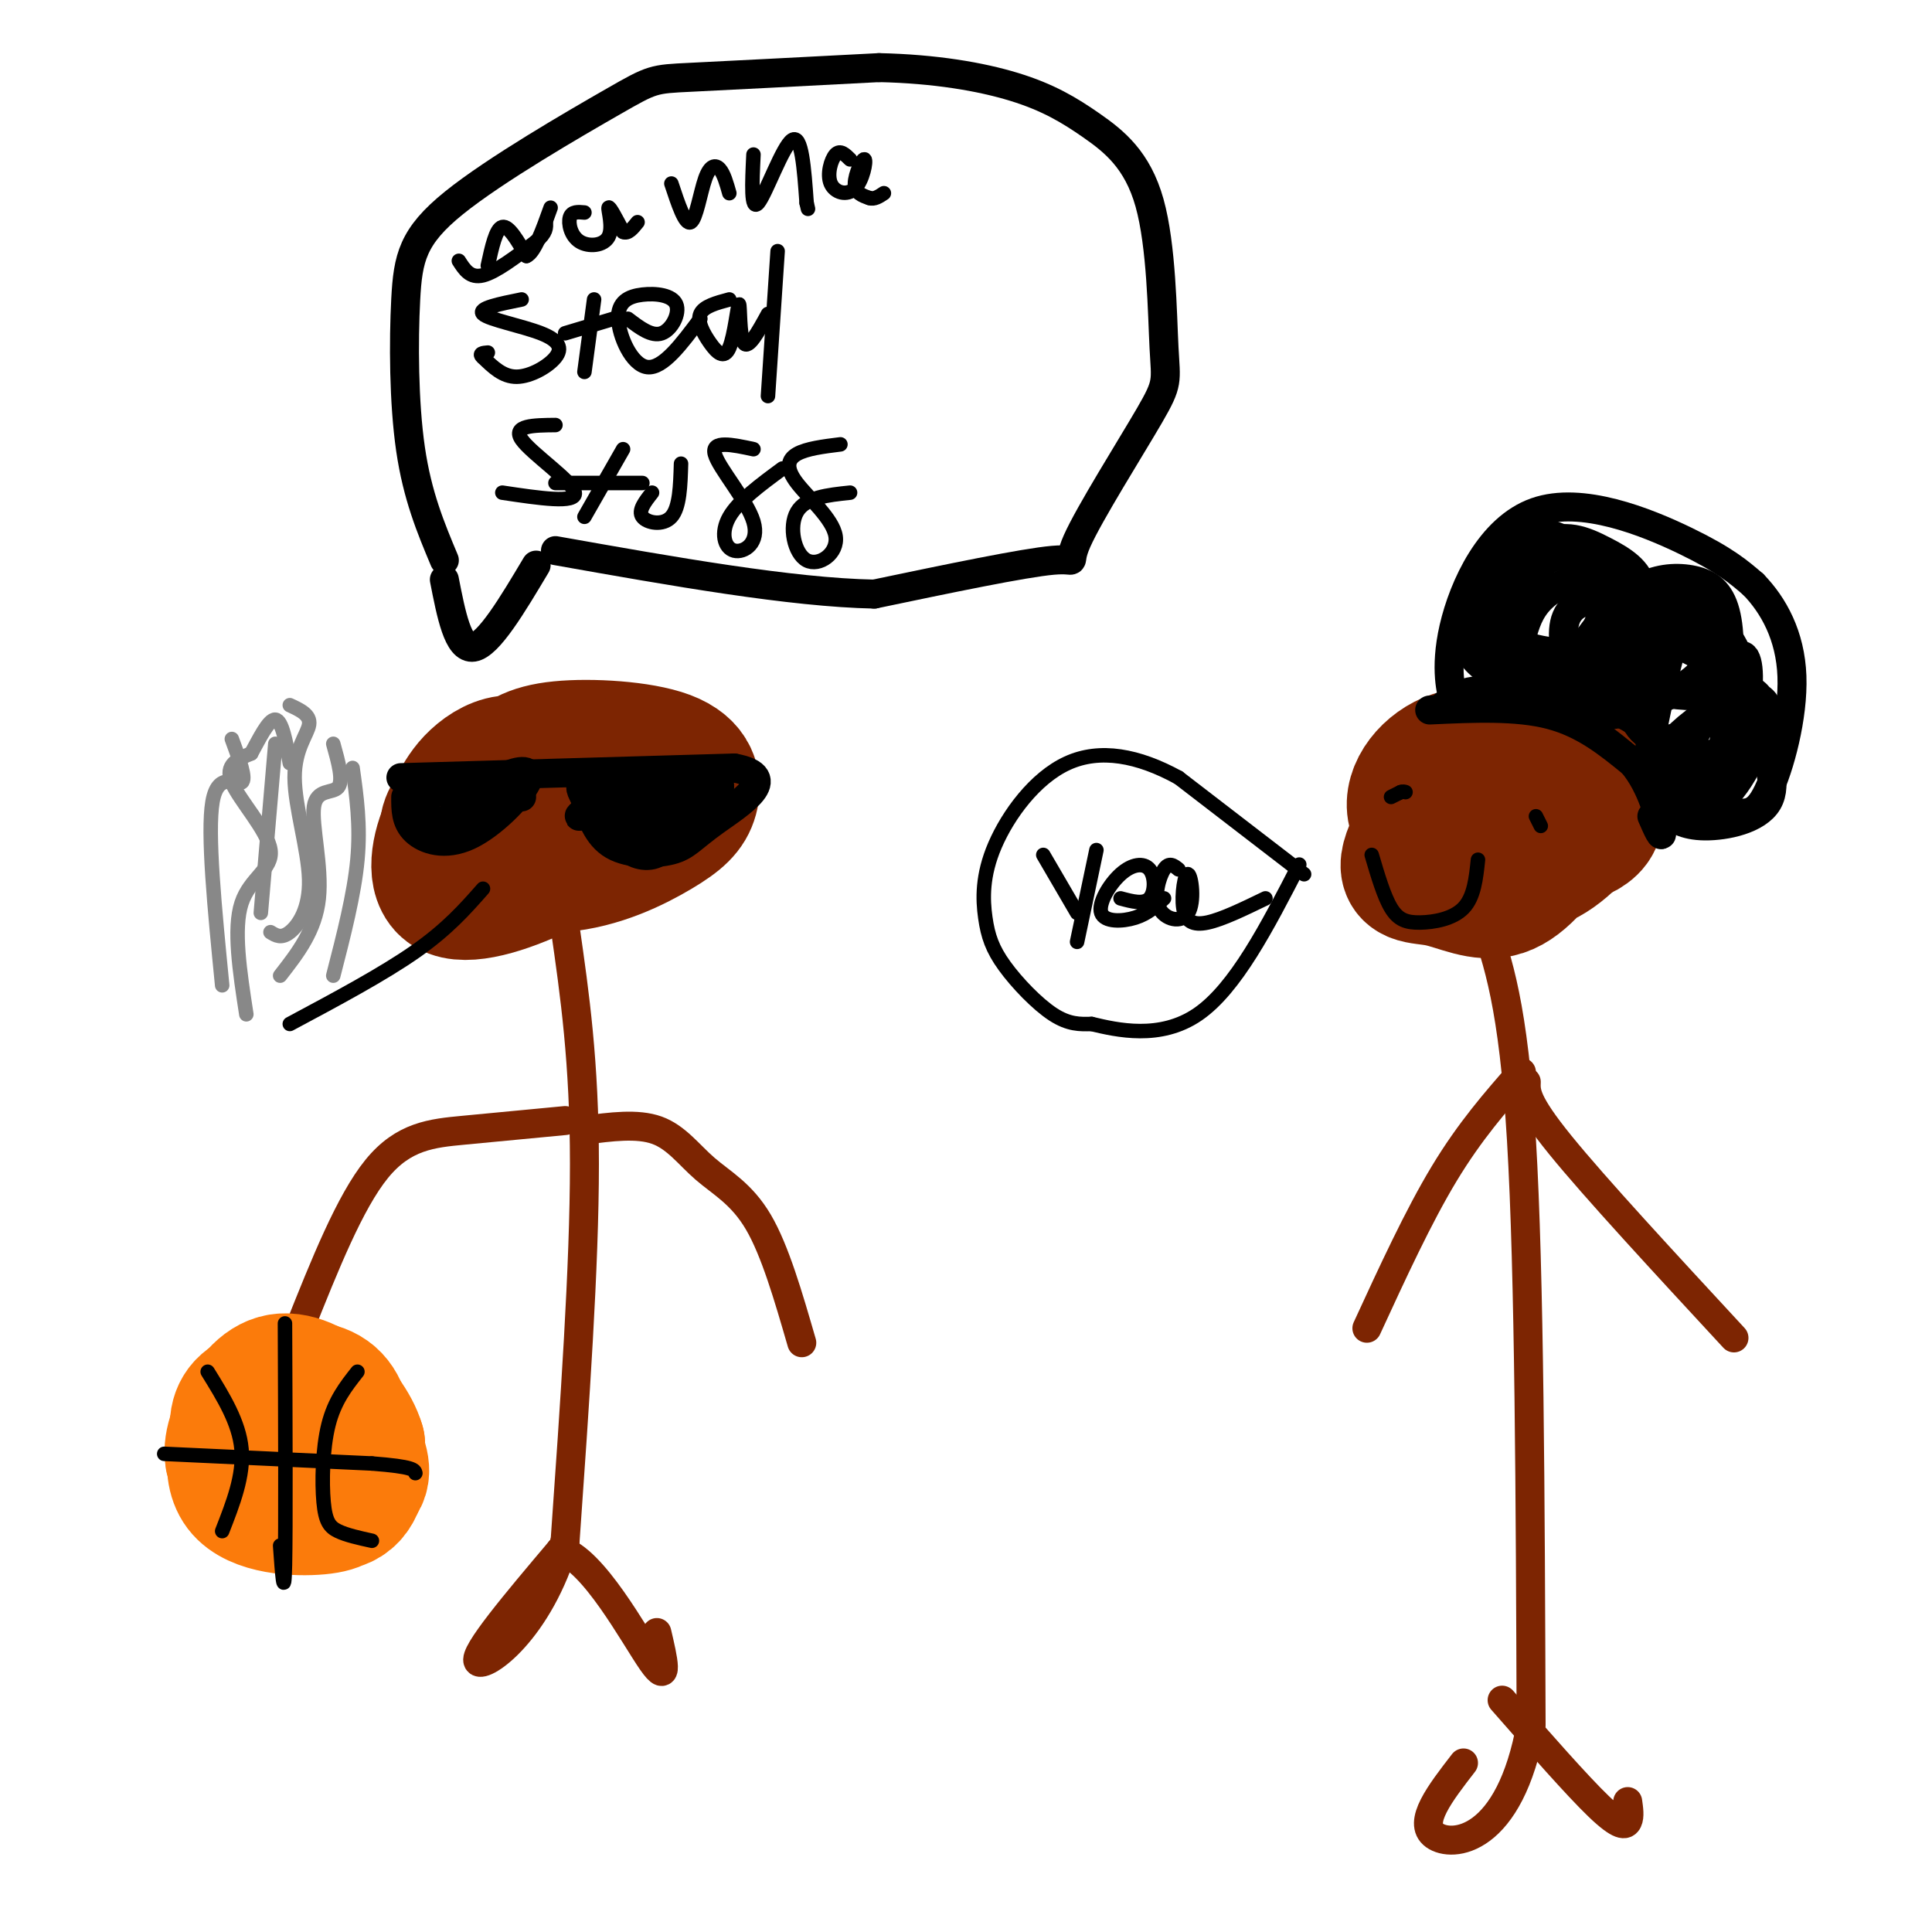 <svg viewBox='0 0 400 400' version='1.1' xmlns='http://www.w3.org/2000/svg' xmlns:xlink='http://www.w3.org/1999/xlink'><g fill='none' stroke='#7D2502' stroke-width='28' stroke-linecap='round' stroke-linejoin='round'><path d='M113,160c-2.683,-1.161 -5.366,-2.322 -8,-2c-2.634,0.322 -5.220,2.128 -7,4c-1.780,1.872 -2.753,3.811 -4,6c-1.247,2.189 -2.768,4.630 1,7c3.768,2.370 12.824,4.670 21,4c8.176,-0.670 15.470,-4.311 20,-7c4.530,-2.689 6.295,-4.425 7,-7c0.705,-2.575 0.349,-5.987 -5,-8c-5.349,-2.013 -15.690,-2.626 -22,-2c-6.310,0.626 -8.589,2.491 -11,5c-2.411,2.509 -4.956,5.661 -5,8c-0.044,2.339 2.411,3.864 6,5c3.589,1.136 8.312,1.883 13,1c4.688,-0.883 9.339,-3.395 11,-6c1.661,-2.605 0.330,-5.302 -1,-8'/><path d='M129,160c-3.738,-1.845 -12.583,-2.458 -18,-2c-5.417,0.458 -7.404,1.986 -10,4c-2.596,2.014 -5.799,4.513 -8,9c-2.201,4.487 -3.399,10.962 0,13c3.399,2.038 11.396,-0.361 19,-4c7.604,-3.639 14.817,-8.518 14,-12c-0.817,-3.482 -9.662,-5.566 -14,-6c-4.338,-0.434 -4.169,0.783 -4,2'/><path d='M317,159c-5.560,-1.804 -11.119,-3.607 -16,-2c-4.881,1.607 -9.083,6.626 -8,11c1.083,4.374 7.452,8.104 13,10c5.548,1.896 10.277,1.957 15,-1c4.723,-2.957 9.441,-8.931 10,-13c0.559,-4.069 -3.042,-6.233 -6,-7c-2.958,-0.767 -5.272,-0.137 -8,-1c-2.728,-0.863 -5.869,-3.220 -11,1c-5.131,4.220 -12.252,15.018 -14,20c-1.748,4.982 1.875,4.149 6,5c4.125,0.851 8.750,3.386 13,2c4.250,-1.386 8.125,-6.693 12,-12'/><path d='M323,172c1.270,-3.874 -1.557,-7.557 -4,-10c-2.443,-2.443 -4.504,-3.644 -8,-4c-3.496,-0.356 -8.429,0.135 -12,2c-3.571,1.865 -5.780,5.105 -3,8c2.780,2.895 10.549,5.446 18,6c7.451,0.554 14.583,-0.889 16,-4c1.417,-3.111 -2.881,-7.889 -8,-10c-5.119,-2.111 -11.060,-1.556 -17,-1'/></g>
<g fill='none' stroke='#7D2502' stroke-width='6' stroke-linecap='round' stroke-linejoin='round'><path d='M117,192c2.000,13.917 4.000,27.833 4,49c0.000,21.167 -2.000,49.583 -4,78'/><path d='M117,319c-5.378,18.711 -16.822,26.489 -18,25c-1.178,-1.489 7.911,-12.244 17,-23'/><path d='M116,321c6.822,1.800 15.378,17.800 19,23c3.622,5.200 2.311,-0.400 1,-6'/><path d='M117,232c-7.222,0.689 -14.444,1.378 -21,2c-6.556,0.622 -12.444,1.178 -18,8c-5.556,6.822 -10.778,19.911 -16,33'/><path d='M121,234c5.482,-0.726 10.964,-1.452 15,0c4.036,1.452 6.625,5.083 10,8c3.375,2.917 7.536,5.119 11,11c3.464,5.881 6.232,15.440 9,25'/><path d='M307,190c3.167,9.083 6.333,18.167 8,46c1.667,27.833 1.833,74.417 2,121'/><path d='M317,357c-4.400,24.600 -16.400,25.600 -20,23c-3.600,-2.600 1.200,-8.800 6,-15'/><path d='M311,352c7.778,8.867 15.556,17.733 20,22c4.444,4.267 5.556,3.933 6,3c0.444,-0.933 0.222,-2.467 0,-4'/><path d='M315,222c-5.333,6.083 -10.667,12.167 -16,21c-5.333,8.833 -10.667,20.417 -16,32'/><path d='M316,224c-0.083,2.083 -0.167,4.167 7,13c7.167,8.833 21.583,24.417 36,40'/></g>
<g fill='none' stroke='#000000' stroke-width='6' stroke-linecap='round' stroke-linejoin='round'><path d='M83,161c0.000,0.000 69.000,-2.000 69,-2'/><path d='M152,159c10.142,1.834 0.997,7.419 -4,11c-4.997,3.581 -5.845,5.156 -9,6c-3.155,0.844 -8.616,0.955 -12,-1c-3.384,-1.955 -4.692,-5.978 -6,-10'/><path d='M121,165c-1.126,-2.096 -0.941,-2.335 0,-3c0.941,-0.665 2.639,-1.757 6,0c3.361,1.757 8.386,6.364 11,6c2.614,-0.364 2.816,-5.700 1,-6c-1.816,-0.300 -5.652,4.435 -6,8c-0.348,3.565 2.791,5.960 6,4c3.209,-1.960 6.488,-8.274 6,-11c-0.488,-2.726 -4.744,-1.863 -9,-1'/><path d='M136,162c-2.359,0.423 -3.755,1.981 -5,4c-1.245,2.019 -2.338,4.500 0,6c2.338,1.500 8.106,2.018 12,0c3.894,-2.018 5.913,-6.571 6,-9c0.087,-2.429 -1.756,-2.732 -5,-2c-3.244,0.732 -7.887,2.500 -11,5c-3.113,2.500 -4.697,5.734 -4,8c0.697,2.266 3.673,3.566 6,3c2.327,-0.566 4.005,-2.997 5,-6c0.995,-3.003 1.306,-6.578 -2,-6c-3.306,0.578 -10.230,5.308 -12,7c-1.770,1.692 1.615,0.346 5,-1'/><path d='M131,171c1.000,-0.667 1.000,-1.833 1,-3'/><path d='M84,165c-0.018,2.534 -0.037,5.068 2,7c2.037,1.932 6.129,3.261 11,1c4.871,-2.261 10.522,-8.111 12,-11c1.478,-2.889 -1.218,-2.816 -5,-1c-3.782,1.816 -8.652,5.376 -10,7c-1.348,1.624 0.826,1.312 3,1'/><path d='M97,169c1.208,-1.089 2.727,-4.310 2,-6c-0.727,-1.690 -3.701,-1.849 -6,-1c-2.299,0.849 -3.923,2.705 -5,4c-1.077,1.295 -1.608,2.027 0,3c1.608,0.973 5.356,2.185 8,1c2.644,-1.185 4.184,-4.767 6,-6c1.816,-1.233 3.908,-0.116 6,1'/><path d='M122,167c-1.250,1.083 -2.500,2.167 -2,2c0.500,-0.167 2.750,-1.583 5,-3'/><path d='M296,147c9.000,-0.417 18.000,-0.833 25,1c7.000,1.833 12.000,5.917 17,10'/><path d='M338,158c4.067,4.800 5.733,11.800 6,14c0.267,2.200 -0.867,-0.400 -2,-3'/><path d='M299,146c6.833,-1.333 13.667,-2.667 21,0c7.333,2.667 15.167,9.333 23,16'/><path d='M343,162c3.638,3.416 1.233,3.957 1,3c-0.233,-0.957 1.707,-3.411 1,-7c-0.707,-3.589 -4.059,-8.311 -11,-11c-6.941,-2.689 -17.470,-3.344 -28,-4'/><path d='M306,143c-5.309,0.337 -4.580,3.179 -5,2c-0.420,-1.179 -1.989,-6.378 0,-15c1.989,-8.622 7.535,-20.668 17,-24c9.465,-3.332 22.847,2.048 31,6c8.153,3.952 11.076,6.476 14,9'/><path d='M363,121c4.197,4.312 7.688,10.592 8,19c0.312,8.408 -2.556,18.944 -5,24c-2.444,5.056 -4.466,4.630 -9,4c-4.534,-0.630 -11.581,-1.466 -12,-2c-0.419,-0.534 5.791,-0.767 12,-1'/><path d='M357,165c4.098,-3.882 8.342,-13.087 8,-18c-0.342,-4.913 -5.271,-5.533 -9,-3c-3.729,2.533 -6.258,8.219 -7,12c-0.742,3.781 0.303,5.658 3,6c2.697,0.342 7.045,-0.851 10,-4c2.955,-3.149 4.517,-8.253 4,-11c-0.517,-2.747 -3.114,-3.137 -5,-4c-1.886,-0.863 -3.062,-2.200 -6,2c-2.938,4.200 -7.637,13.939 -9,19c-1.363,5.061 0.611,5.446 3,5c2.389,-0.446 5.195,-1.723 8,-3'/><path d='M357,166c1.946,-3.011 2.813,-9.038 0,-10c-2.813,-0.962 -9.304,3.141 -12,6c-2.696,2.859 -1.595,4.474 0,6c1.595,1.526 3.686,2.962 8,3c4.314,0.038 10.852,-1.321 13,-5c2.148,-3.679 -0.093,-9.679 -2,-14c-1.907,-4.321 -3.478,-6.963 -7,-6c-3.522,0.963 -8.993,5.532 -11,8c-2.007,2.468 -0.548,2.837 3,3c3.548,0.163 9.186,0.121 12,-1c2.814,-1.121 2.804,-3.320 2,-6c-0.804,-2.680 -2.402,-5.840 -4,-9'/><path d='M359,141c-3.194,-3.242 -9.178,-6.847 -13,-8c-3.822,-1.153 -5.482,0.145 -7,2c-1.518,1.855 -2.894,4.265 -1,6c1.894,1.735 7.057,2.794 11,3c3.943,0.206 6.667,-0.440 8,-4c1.333,-3.560 1.276,-10.034 0,-14c-1.276,-3.966 -3.771,-5.424 -7,-6c-3.229,-0.576 -7.190,-0.269 -11,2c-3.810,2.269 -7.467,6.500 -10,10c-2.533,3.500 -3.941,6.270 -3,8c0.941,1.730 4.231,2.420 8,2c3.769,-0.420 8.015,-1.950 10,-5c1.985,-3.050 1.707,-7.622 2,-10c0.293,-2.378 1.156,-2.563 -3,-5c-4.156,-2.437 -13.330,-7.125 -19,-7c-5.670,0.125 -7.835,5.062 -10,10'/><path d='M314,125c-2.563,3.133 -3.970,5.964 0,8c3.970,2.036 13.317,3.276 19,1c5.683,-2.276 7.700,-8.069 7,-12c-0.700,-3.931 -4.118,-5.998 -8,-8c-3.882,-2.002 -8.227,-3.937 -13,-1c-4.773,2.937 -9.972,10.745 -12,16c-2.028,5.255 -0.883,7.957 2,10c2.883,2.043 7.506,3.427 12,2c4.494,-1.427 8.860,-5.667 10,-11c1.140,-5.333 -0.945,-11.761 -5,-15c-4.055,-3.239 -10.081,-3.291 -14,-1c-3.919,2.291 -5.731,6.923 -7,10c-1.269,3.077 -1.996,4.598 0,7c1.996,2.402 6.713,5.686 12,6c5.287,0.314 11.143,-2.343 17,-5'/><path d='M334,132c4.106,-2.672 5.869,-6.853 3,-11c-2.869,-4.147 -10.372,-8.259 -15,-10c-4.628,-1.741 -6.381,-1.110 -9,2c-2.619,3.110 -6.105,8.698 -8,13c-1.895,4.302 -2.201,7.319 1,9c3.201,1.681 9.909,2.025 15,1c5.091,-1.025 8.567,-3.420 10,-7c1.433,-3.580 0.824,-8.345 0,-11c-0.824,-2.655 -1.863,-3.200 -5,-4c-3.137,-0.800 -8.373,-1.856 -13,0c-4.627,1.856 -8.644,6.625 -10,11c-1.356,4.375 -0.050,8.355 2,11c2.050,2.645 4.844,3.956 9,5c4.156,1.044 9.676,1.823 15,0c5.324,-1.823 10.454,-6.248 13,-9c2.546,-2.752 2.507,-3.830 0,-6c-2.507,-2.170 -7.483,-5.430 -12,-6c-4.517,-0.570 -8.576,1.552 -11,4c-2.424,2.448 -3.212,5.224 -4,8'/><path d='M315,132c-1.289,3.789 -2.510,9.260 1,12c3.510,2.740 11.751,2.747 17,2c5.249,-0.747 7.507,-2.250 9,-6c1.493,-3.750 2.222,-9.748 -1,-13c-3.222,-3.252 -10.395,-3.758 -14,-2c-3.605,1.758 -3.642,5.779 -3,10c0.642,4.221 1.962,8.642 4,11c2.038,2.358 4.794,2.652 10,1c5.206,-1.652 12.863,-5.249 15,-9c2.137,-3.751 -1.246,-7.657 -4,-10c-2.754,-2.343 -4.881,-3.123 -7,-2c-2.119,1.123 -4.232,4.150 -5,9c-0.768,4.850 -0.192,11.523 2,15c2.192,3.477 6.000,3.757 10,2c4.000,-1.757 8.192,-5.550 10,-9c1.808,-3.450 1.231,-6.557 0,-9c-1.231,-2.443 -3.115,-4.221 -5,-6'/><path d='M354,128c-1.478,-3.162 -2.673,-8.068 -5,-3c-2.327,5.068 -5.785,20.109 -7,27c-1.215,6.891 -0.186,5.631 3,6c3.186,0.369 8.531,2.367 12,-1c3.469,-3.367 5.064,-12.098 5,-17c-0.064,-4.902 -1.786,-5.974 -3,-1c-1.214,4.974 -1.918,15.992 -3,20c-1.082,4.008 -2.541,1.004 -4,-2'/><path d='M92,120c1.417,7.250 2.833,14.500 6,14c3.167,-0.500 8.083,-8.750 13,-17'/><path d='M92,116c-2.792,-6.656 -5.585,-13.313 -7,-23c-1.415,-9.687 -1.454,-22.405 -1,-31c0.454,-8.595 1.400,-13.067 10,-20c8.600,-6.933 24.854,-16.328 33,-21c8.146,-4.672 8.185,-4.621 16,-5c7.815,-0.379 23.408,-1.190 39,-2'/><path d='M182,14c11.588,0.249 21.057,1.871 28,4c6.943,2.129 11.360,4.763 16,8c4.640,3.237 9.502,7.075 12,16c2.498,8.925 2.634,22.936 3,30c0.366,7.064 0.964,7.182 -3,14c-3.964,6.818 -12.490,20.336 -15,26c-2.510,5.664 0.997,3.476 -5,4c-5.997,0.524 -21.499,3.762 -37,7'/><path d='M181,123c-17.167,-0.333 -41.583,-4.667 -66,-9'/></g>
<g fill='none' stroke='#000000' stroke-width='3' stroke-linecap='round' stroke-linejoin='round'><path d='M95,54c1.167,1.833 2.333,3.667 5,3c2.667,-0.667 6.833,-3.833 11,-7'/><path d='M111,50c2.167,-1.833 2.083,-2.917 2,-4'/><path d='M101,55c0.833,-3.833 1.667,-7.667 3,-8c1.333,-0.333 3.167,2.833 5,6'/><path d='M109,53c1.667,-0.667 3.333,-5.333 5,-10'/><path d='M121,44c-1.308,-0.118 -2.616,-0.236 -3,1c-0.384,1.236 0.155,3.826 2,5c1.845,1.174 4.997,0.931 6,-1c1.003,-1.931 -0.142,-5.552 0,-6c0.142,-0.448 1.571,2.276 3,5'/><path d='M129,48c1.000,0.500 2.000,-0.750 3,-2'/><path d='M139,38c1.429,4.310 2.857,8.619 4,8c1.143,-0.619 2.000,-6.167 3,-9c1.000,-2.833 2.143,-2.952 3,-2c0.857,0.952 1.429,2.976 2,5'/><path d='M156,32c-0.289,5.956 -0.578,11.911 1,10c1.578,-1.911 5.022,-11.689 7,-13c1.978,-1.311 2.489,5.844 3,13'/><path d='M167,42c0.500,2.167 0.250,1.083 0,0'/><path d='M176,33c-1.025,-1.014 -2.050,-2.027 -3,-1c-0.950,1.027 -1.826,4.096 -1,6c0.826,1.904 3.356,2.644 5,1c1.644,-1.644 2.404,-5.674 2,-6c-0.404,-0.326 -1.973,3.050 -2,5c-0.027,1.950 1.486,2.475 3,3'/><path d='M180,41c1.000,0.333 2.000,-0.333 3,-1'/><path d='M108,62c-4.596,0.928 -9.193,1.856 -8,3c1.193,1.144 8.175,2.502 12,4c3.825,1.498 4.491,3.134 3,5c-1.491,1.866 -5.140,3.962 -8,4c-2.860,0.038 -4.930,-1.981 -7,-4'/><path d='M100,74c-1.000,-0.833 0.000,-0.917 1,-1'/><path d='M123,62c0.000,0.000 -2.000,15.000 -2,15'/><path d='M117,69c0.000,0.000 10.000,-3.000 10,-3'/><path d='M130,66c2.455,1.872 4.910,3.744 7,3c2.090,-0.744 3.814,-4.103 3,-6c-0.814,-1.897 -4.167,-2.333 -7,-2c-2.833,0.333 -5.147,1.436 -5,5c0.147,3.564 2.756,9.590 6,10c3.244,0.410 7.122,-4.795 11,-10'/><path d='M151,62c-2.657,0.712 -5.315,1.423 -6,3c-0.685,1.577 0.601,4.019 2,6c1.399,1.981 2.911,3.500 4,1c1.089,-2.500 1.755,-9.019 2,-9c0.245,0.019 0.070,6.577 1,8c0.930,1.423 2.965,-2.288 5,-6'/><path d='M161,52c0.000,0.000 -2.000,30.000 -2,30'/><path d='M115,88c-4.511,0.044 -9.022,0.089 -7,3c2.022,2.911 10.578,8.689 11,11c0.422,2.311 -7.289,1.156 -15,0'/><path d='M129,93c0.000,0.000 -8.000,14.000 -8,14'/><path d='M115,100c0.000,0.000 18.000,0.000 18,0'/><path d='M135,102c-1.467,1.867 -2.933,3.733 -2,5c0.933,1.267 4.267,1.933 6,0c1.733,-1.933 1.867,-6.467 2,-11'/><path d='M156,93c-4.383,-0.941 -8.766,-1.882 -8,1c0.766,2.882 6.679,9.587 8,14c1.321,4.413 -1.952,6.534 -4,6c-2.048,-0.534 -2.871,-3.724 -1,-7c1.871,-3.276 6.435,-6.638 11,-10'/><path d='M174,92c-3.521,0.439 -7.043,0.879 -9,2c-1.957,1.121 -2.350,2.925 0,6c2.350,3.075 7.444,7.422 8,11c0.556,3.578 -3.427,6.386 -6,5c-2.573,-1.386 -3.735,-6.968 -2,-10c1.735,-3.032 6.368,-3.516 11,-4'/><path d='M270,181c0.000,0.000 -26.000,-20.000 -26,-20'/><path d='M244,161c-8.362,-4.594 -16.266,-6.078 -23,-3c-6.734,3.078 -12.299,10.720 -15,17c-2.701,6.280 -2.538,11.199 -2,15c0.538,3.801 1.453,6.485 4,10c2.547,3.515 6.728,7.861 10,10c3.272,2.139 5.636,2.069 8,2'/><path d='M226,212c5.200,1.244 14.200,3.356 22,-2c7.800,-5.356 14.400,-18.178 21,-31'/><path d='M216,177c0.000,0.000 7.000,12.000 7,12'/><path d='M227,176c0.000,0.000 -4.000,19.000 -4,19'/><path d='M232,186c2.399,0.649 4.797,1.297 6,0c1.203,-1.297 1.209,-4.541 0,-6c-1.209,-1.459 -3.633,-1.133 -6,1c-2.367,2.133 -4.676,6.074 -4,8c0.676,1.926 4.336,1.836 7,1c2.664,-0.836 4.332,-2.418 6,-4'/><path d='M244,180c-0.976,-0.798 -1.953,-1.595 -3,0c-1.047,1.595 -2.166,5.584 -1,8c1.166,2.416 4.616,3.261 6,1c1.384,-2.261 0.701,-7.627 0,-8c-0.701,-0.373 -1.419,4.246 -1,7c0.419,2.754 1.977,3.644 5,3c3.023,-0.644 7.512,-2.822 12,-5'/><path d='M288,165c0.000,0.000 2.000,-1.000 2,-1'/><path d='M290,164c0.500,-0.167 0.750,-0.083 1,0'/><path d='M318,169c0.000,0.000 1.000,2.000 1,2'/><path d='M284,177c1.262,4.280 2.524,8.560 4,11c1.476,2.440 3.167,3.042 6,3c2.833,-0.042 6.810,-0.726 9,-3c2.190,-2.274 2.595,-6.137 3,-10'/></g>
<g fill='none' stroke='#FB7B0B' stroke-width='28' stroke-linecap='round' stroke-linejoin='round'><path d='M58,288c-3.263,0.831 -6.527,1.663 -8,4c-1.473,2.337 -1.157,6.181 2,9c3.157,2.819 9.153,4.613 13,4c3.847,-0.613 5.543,-3.632 6,-7c0.457,-3.368 -0.325,-7.084 -3,-9c-2.675,-1.916 -7.241,-2.033 -11,0c-3.759,2.033 -6.710,6.215 -8,9c-1.290,2.785 -0.920,4.175 0,6c0.920,1.825 2.391,4.087 7,5c4.609,0.913 12.356,0.477 16,-1c3.644,-1.477 3.184,-3.993 2,-7c-1.184,-3.007 -3.092,-6.503 -5,-10'/><path d='M69,291c-2.831,-3.026 -7.407,-5.590 -11,-5c-3.593,0.590 -6.201,4.333 -8,8c-1.799,3.667 -2.788,7.257 -1,10c1.788,2.743 6.354,4.637 11,6c4.646,1.363 9.374,2.193 12,0c2.626,-2.193 3.151,-7.408 1,-12c-2.151,-4.592 -6.977,-8.559 -11,-10c-4.023,-1.441 -7.244,-0.356 -10,4c-2.756,4.356 -5.048,11.982 -2,16c3.048,4.018 11.436,4.428 16,4c4.564,-0.428 5.304,-1.694 6,-4c0.696,-2.306 1.348,-5.653 2,-9'/><path d='M74,299c-0.988,-3.571 -4.458,-8.000 -7,-10c-2.542,-2.000 -4.155,-1.571 -6,0c-1.845,1.571 -3.923,4.286 -6,7'/></g>
<g fill='none' stroke='#000000' stroke-width='3' stroke-linecap='round' stroke-linejoin='round'><path d='M59,274c0.083,21.167 0.167,42.333 0,50c-0.167,7.667 -0.583,1.833 -1,-4'/><path d='M43,284c3.250,5.250 6.500,10.500 7,16c0.500,5.500 -1.750,11.250 -4,17'/><path d='M74,284c-2.375,3.006 -4.750,6.012 -6,11c-1.250,4.988 -1.375,11.958 -1,16c0.375,4.042 1.250,5.155 3,6c1.750,0.845 4.375,1.423 7,2'/><path d='M34,301c0.000,0.000 43.000,2.000 43,2'/><path d='M77,303c8.667,0.667 8.833,1.333 9,2'/><path d='M100,184c-3.667,4.167 -7.333,8.333 -14,13c-6.667,4.667 -16.333,9.833 -26,15'/></g>
<g fill='none' stroke='#888888' stroke-width='3' stroke-linecap='round' stroke-linejoin='round'><path d='M51,210c-1.363,-8.857 -2.726,-17.714 -1,-23c1.726,-5.286 6.542,-7.000 6,-11c-0.542,-4.000 -6.440,-10.286 -8,-14c-1.560,-3.714 1.220,-4.857 4,-6'/><path d='M52,156c1.600,-2.889 3.600,-7.111 5,-7c1.400,0.111 2.200,4.556 3,9'/><path d='M58,202c3.649,-4.679 7.298,-9.357 8,-16c0.702,-6.643 -1.542,-15.250 -1,-19c0.542,-3.750 3.869,-2.643 5,-4c1.131,-1.357 0.065,-5.179 -1,-9'/><path d='M69,202c2.167,-8.417 4.333,-16.833 5,-24c0.667,-7.167 -0.167,-13.083 -1,-19'/><path d='M46,204c-1.556,-15.800 -3.111,-31.600 -2,-38c1.111,-6.400 4.889,-3.400 6,-4c1.111,-0.600 -0.444,-4.800 -2,-9'/><path d='M56,193c1.116,0.691 2.233,1.381 4,0c1.767,-1.381 4.185,-4.834 4,-11c-0.185,-6.166 -2.973,-15.045 -3,-21c-0.027,-5.955 2.707,-8.987 3,-11c0.293,-2.013 -1.853,-3.006 -4,-4'/><path d='M54,189c0.000,0.000 3.000,-35.000 3,-35'/></g>
</svg>